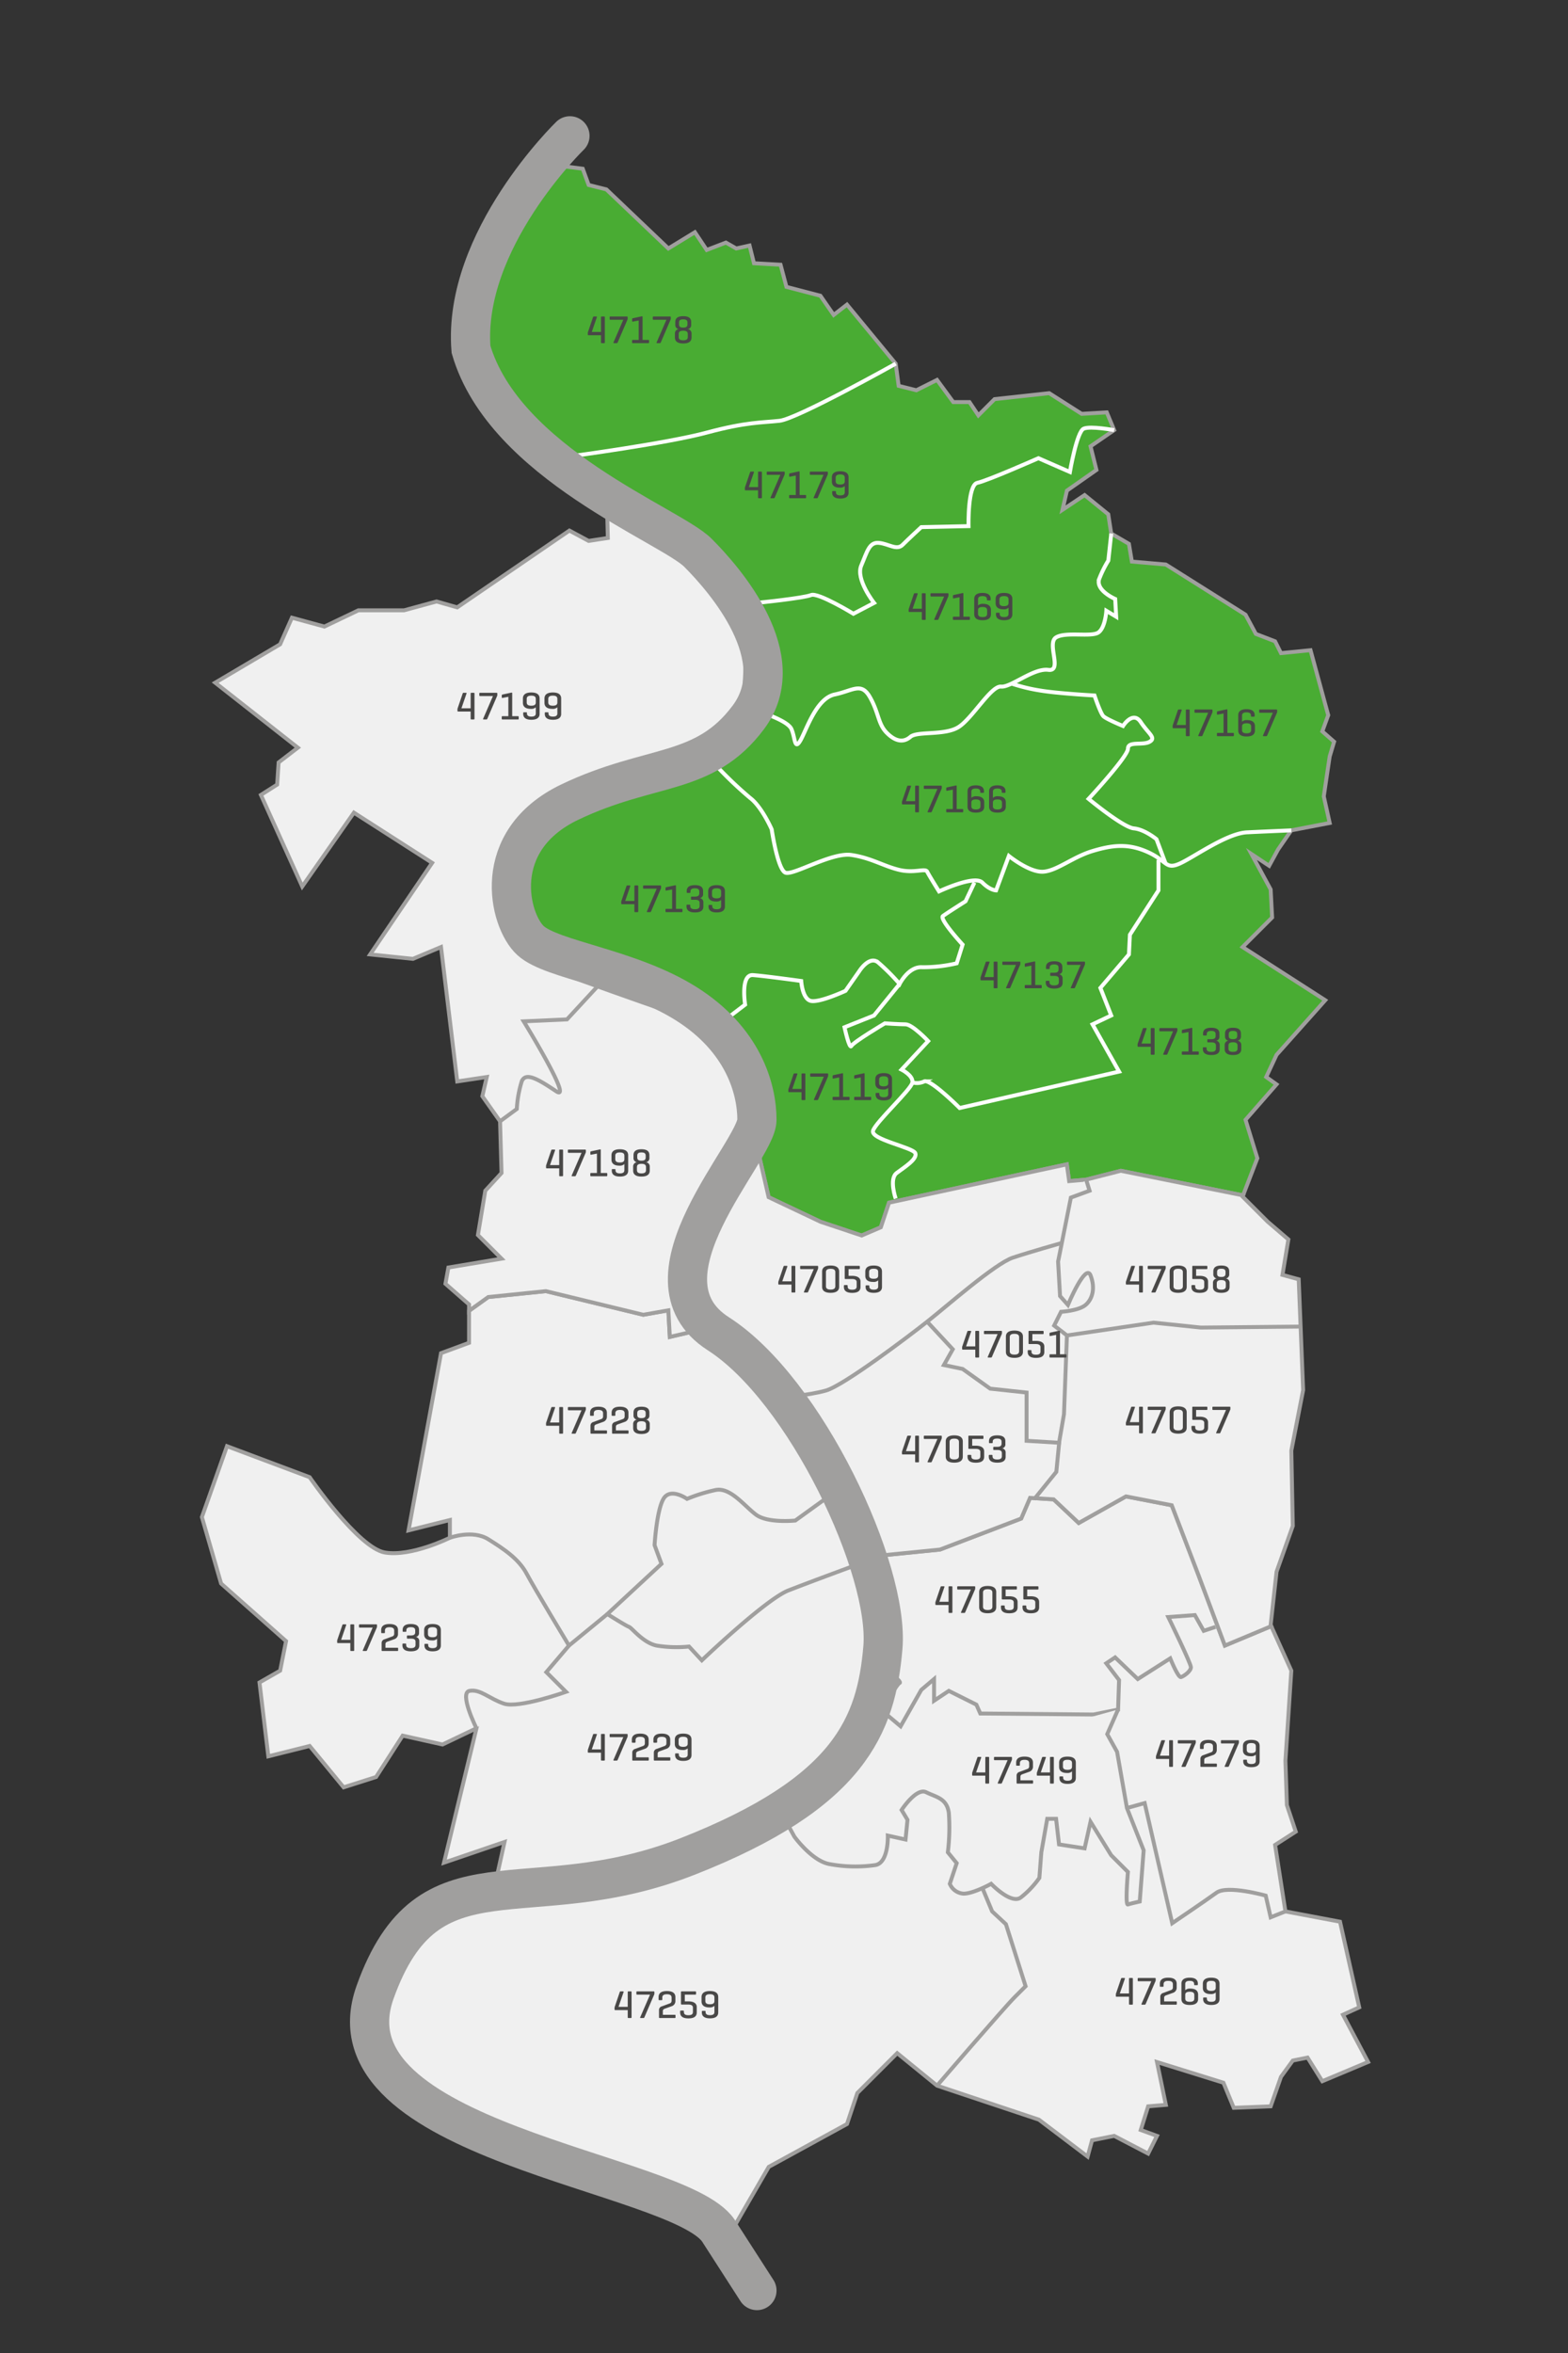 <?xml version="1.0" encoding="UTF-8"?>
<svg xmlns="http://www.w3.org/2000/svg" width="400" height="600" viewBox="0 0 400 600">
  <rect x="0" y="0" width="400" height="600" fill="#333333" stroke="none"/>
  <g id="Nord-PLZ" transform="translate(-993 -226)">
    <rect id="Rechteck_11" data-name="Rechteck 11" width="400" height="600" transform="translate(993 226)" fill="none"></rect>
    <path id="Pfad_925" data-name="Pfad 925" d="M258.964,249.778l-54.43,20.539-7.366,21.942s10.779,14.5,12.872,15.9,42.482,16.125,42.482,16.125l7.289,22.4,4.653,20.235,13.257,6.28,10.467,3.489,4.884-2.094,2.093-6.28,45.353-9.768.6,4.271,4.331-.377,8.849-2.259,31.19,6.274,3.644-9.475-3.013-9.791,7.908-9.039-2.636-1.882,2.636-5.649,12.427-13.933L385.37,303.127l7.531-7.532-.376-7.155-4.9-9.038,4.519,3.012,2.259-4.142,3.39-4.9,9.791-1.883-1.506-6.778,1.506-10.168,1.13-3.766-3.012-2.636L407.211,244l-4.518-16.569-7.531.753-1.506-3.013-4.9-1.882-2.636-4.9-20.335-12.8-8.662-.753-.753-4.519-4.519-2.636-.753-4.9-6.026-4.9-5.649,3.767,1.13-4.9,7.531-5.272-1.506-6.025,6.026-4.142-1.883-4.519-6.4.377-8.285-5.272L322.1,163.415l-4.142,4.143-2.26-3.39H311.56l-4.142-5.649-5.273,2.636-4.518-1.13-.754-5.648-12.427-15.064-3.39,2.636-3.389-4.9-8.662-2.26-1.506-5.648-6.779-.377-1.13-4.519L256.2,125l-2.636-1.506-4.9,1.882-3.013-4.518L238.88,125l-15.816-15.064-4.519-1.13-1.506-4.142-11.674-1.506s0,9.791-6.779,20.712a42.785,42.785,0,0,0-3.389,38.412c4.9,12.8,32.009,25.984,32.009,25.984l-1.109.91-2.911-.413,36.782,24.859Z" transform="translate(924.62 164.361)" fill="#49ac33" stroke="#a09f9e" stroke-miterlimit="10" stroke-width="1"></path>
    <path id="Pfad_926" data-name="Pfad 926" d="M217.806,186.834s24.352-3.264,34.646-6.025,14.058-2.511,18.578-3.013,29.624-14.561,29.624-14.561" transform="translate(920.84 155.502)" fill="none" stroke="#fff" stroke-miterlimit="10" stroke-width="1"></path>
    <path id="Pfad_927" data-name="Pfad 927" d="M272.873,227.063c.754,0,12.553-1.256,14.31-2.009s10.8,4.77,10.8,4.77l5.272-2.761s-4.77-6.026-3.264-9.54,2.009-6.026,4.518-5.774,4.519,2.008,6.026.5,4.77-4.518,4.77-4.518l12.051-.251s-.252-10.544,2.259-11.046,15.566-6.276,15.566-6.276l8.034,3.515s1.757-10.293,3.515-11.046,7.783.377,7.783.377" transform="translate(912.72 152.681)" fill="none" stroke="#fff" stroke-miterlimit="10" stroke-width="1"></path>
    <path id="Pfad_928" data-name="Pfad 928" d="M273.757,259.348s7.531,2.26,8.536,4.519.753,5.523,2.259,3.013,4.017-10.8,8.787-11.8,6.779-3.264,9.038.754,2.009,6.778,4.268,9.038,4.268,2.511,6.026,1,8.786-.251,12.3-2.511,8.285-10.544,10.8-10.294,8.284-4.77,12.051-4.268-.5-6.779,2.008-8.285,9.039,0,10.8-1.255,2.009-5.523,2.009-5.523l2.511,1.506-.251-4.518s-5.272-2.26-4.017-5.272a29.128,29.128,0,0,1,2.26-4.519l.753-6.9" transform="translate(912.59 148.012)" fill="none" stroke="#fff" stroke-miterlimit="10" stroke-width="1"></path>
    <path id="Pfad_929" data-name="Pfad 929" d="M259.327,281.321a99.92,99.92,0,0,0,10.294,10.042c3.012,2.26,5.523,8.034,5.523,8.034s1.506,10.293,3.515,11.046,11.8-5.272,16.821-4.519,8.034,2.761,12.051,3.766,6.779-.5,7.281.5,3.012,5.021,3.012,5.021,9.039-4.268,11.047-2.26,3.514,2.009,3.514,2.009l3.264-8.786s5.272,4.268,8.787,4.016,7.531-3.766,12.553-5.272,9.038-2.009,14.059.251,4.518,4.518,8.034,3.012,12.051-7.782,17.323-8.033,11.3-.5,11.3-.5" transform="translate(914.717 138.09)" fill="none" stroke="#fff" stroke-miterlimit="10" stroke-width="1"></path>
    <path id="Pfad_930" data-name="Pfad 930" d="M349.732,258.941a45.107,45.107,0,0,0,7.281,1.757c4.518.754,13.808,1.256,13.808,1.256s1.506,4.518,2.259,5.272,5.021,2.51,5.021,2.51,2.511-4.016,4.518-1,4.017,4.016,2.26,5.021-5.524-.251-5.524,1.757-10.042,12.8-10.042,12.8,8.787,7.281,11.549,7.531,5.774,2.761,5.774,2.761l2.259,6.026" transform="translate(901.386 141.39)" fill="none" stroke="#fff" stroke-miterlimit="10" stroke-width="1"></path>
    <path id="Pfad_931" data-name="Pfad 931" d="M263.744,353.573l5.272-4.016s-1.255-7.783,2.009-7.532,12.3,1.506,12.3,1.506.251,4.268,2.259,5.021,9.038-2.511,9.038-2.511l3.515-5.021s2.511-4.016,4.77-2.259a53.057,53.057,0,0,1,5.523,5.524s2.26-4.519,5.774-4.268a36.9,36.9,0,0,0,8.787-1l1.506-4.77s-6.026-6.528-5.021-7.281,5.774-3.766,5.774-3.766l2.26-4.771" transform="translate(914.066 132.618)" fill="none" stroke="#fff" stroke-miterlimit="10" stroke-width="1"></path>
    <path id="Pfad_932" data-name="Pfad 932" d="M312.725,403.487s-1.757-5.021.251-6.528,5.272-3.514,4.77-5.021-11.549-3.515-10.8-5.774,9.791-10.544,10.043-12.3-2.762-3.264-2.762-3.264l6.779-7.281s-4.016-4.268-5.774-4.268-5.272-.251-5.272-.251-8.033,4.77-8.536,5.774-1.757-4.77-1.757-4.77l7.531-3.013,6.527-8.033" transform="translate(908.768 128.146)" fill="none" stroke="#fff" stroke-miterlimit="10" stroke-width="1"></path>
    <path id="Pfad_933" data-name="Pfad 933" d="M382.753,311.652v7.783l-7.281,11.3-.251,5.021-7.281,8.536,2.761,7.029-4.77,2.259,6.779,12.051-40.67,9.289s-7.532-7.531-9.039-6.779a4.294,4.294,0,0,1-3.012.251" transform="translate(905.772 133.617)" fill="none" stroke="#fff" stroke-miterlimit="10" stroke-width="1"></path>
    <path id="Pfad_934" data-name="Pfad 934" d="M362.586,485.983l-1.757,9.54-5.649,4.519" transform="translate(900.583 107.91)" fill="none" stroke="#db0060" stroke-miterlimit="10" stroke-width="1"></path>
    <path id="Pfad_935" data-name="Pfad 935" d="M168.383,456.45,160.1,501.64,170.642,499v4.518s-9.791,4.9-16.57,3.767-19.205-19.206-19.205-19.206l-21.088-7.908-6.4,18.076,4.9,16.947,16.569,14.687-1.506,7.531-5.273,3.013,2.26,18.829,10.544-2.636,8.661,10.544,8.285-2.636,6.779-10.544,10.167,2.259,8.662-4.142-8.285,34.269,15.439-5.272-2.259,10.167s-2.259,3.013-14.31,8.285-18.076,18.076-19.582,33.139,28.243,21.089,28.243,21.089l60.253,27.49,6.779-3.013,8.285-14.31,19.959-10.921,2.636-7.908,10.167-10.167,10.168,8.284L320.9,651.9l12.428,9.415,1.13-4.143,5.649-1.13,8.661,4.518,2.259-4.518-4.142-1.506,1.883-6.026,4.519-.376-2.26-10.921,16.947,5.272,2.636,6.4,9.415-.377,2.636-7.531,3.012-4.143,3.766-.753L393.2,642.1l11.674-4.9-6.4-12.051,4.143-1.883-4.9-21.841L383.788,598.8l-2.636-16.946,5.272-3.39-2.26-6.779-.376-11.3,1.506-22.972-5.125-11.346-11.822,4.944-6.779-18.076-6.778-17.7-11.675-2.26-12.051,6.779-6.4-6.025-6.025-.377-2.26,5.272-20.712,7.908L280.6,508.042l-3.766-3.389-14.687-24.1-24.1-30.88-11.3,2.636-.377-6.779-6.4,1.13-24.854-6.025-14.687,1.506-4.9,3.518v8.155Z" transform="translate(937.124 114.597)" fill="#f0f0f0" stroke="#a09f9e" stroke-miterlimit="10" stroke-width="1"></path>
    <path id="Pfad_936" data-name="Pfad 936" d="M311.865,551.325s4.268,3.264,3.514,3.515-4.518,7.029-4.518,7.029l4.77,4.017L320.9,556.6l3.263-2.761v5.524l3.766-2.511,7.03,3.514,1,2.26,28.871.251,6.276-1.255.251-7.531-3.263-4.269,2.259-1.506,5.774,5.523,8.285-5.272s2.009,5.021,2.761,4.77,2.511-1.506,2.511-2.511-5.774-12.8-5.774-12.8l6.779-.5,2.259,4.017,3.013-1" transform="translate(907.118 100.311)" fill="#f0f0f0" stroke="#a09f9e" stroke-miterlimit="10" stroke-width="1"></path>
    <path id="Pfad_937" data-name="Pfad 937" d="M279.352,589.888l4.518,8.285s4.519,6.276,9.038,7.029a36.148,36.148,0,0,0,11.549.251c3.515-.5,3.264-7.531,3.264-7.531l4.518,1,.5-5.021-1.506-2.51s3.766-5.774,6.276-4.519,5.272,1.506,5.774,5.272a52.143,52.143,0,0,1-.251,10.042l2.259,2.761-1.757,5.272a4.072,4.072,0,0,0,3.514,2.511c2.511,0,7.03-2.511,7.03-2.511s5.021,5.273,7.531,3.515a23.576,23.576,0,0,0,4.77-5.021l.5-6.528,1.506-8.536h2.259l.754,6.527,6.527,1,1.506-6.779,5.272,8.536,4.268,4.268s-.753,8.536,0,8.285,3.013-.754,3.013-.754l1-13.055-4.268-10.795-2.511-14.311-2.511-4.518,2.761-6.276" transform="translate(911.765 96.142)" fill="#f0f0f0" stroke="#a09f9e" stroke-miterlimit="10" stroke-width="1"></path>
    <path id="Pfad_938" data-name="Pfad 938" d="M424.606,621.378l-3.766,1.506-1.256-5.524s-9.791-2.761-12.553-.753-11.3,7.783-11.3,7.783l-7.03-30.629-4.518,1.256" transform="translate(896.306 92.017)" fill="#f0f0f0" stroke="#a09f9e" stroke-miterlimit="10" stroke-width="1"></path>
    <path id="Pfad_939" data-name="Pfad 939" d="M327.352,669.549s17.071-19.833,19.833-22.595l2.762-2.761-5.021-15.816-3.515-3.263-2.51-6.026" transform="translate(904.686 88.283)" fill="#f0f0f0" stroke="#a09f9e" stroke-miterlimit="10" stroke-width="1"></path>
    <path id="Pfad_940" data-name="Pfad 940" d="M285.691,501.36l-9.038,6.527s-7.03.754-10.042-1.506-6.528-7.029-10.294-6.276a42.044,42.044,0,0,0-7.281,2.26s-4.268-3.013-6.025,0-2.26,11.8-2.26,11.8l1.758,4.77-13.809,12.8s4.771,3.012,5.524,3.263,3.515,4.016,7.029,4.77a31.961,31.961,0,0,0,8.285.251l3.264,3.515s16.318-15.566,22.093-17.825,18.076-6.779,18.076-6.779" transform="translate(919.233 105.84)" fill="#f0f0f0" stroke="#a09f9e" stroke-miterlimit="10" stroke-width="1"></path>
    <path id="Pfad_941" data-name="Pfad 941" d="M181.585,514.254s5.774-2.134,9.791.377,7.782,5.021,9.791,8.787,10.8,18.327,10.8,18.327l9.791-8.033" transform="translate(926.181 103.866)" fill="#f0f0f0" stroke="#a09f9e" stroke-miterlimit="10" stroke-width="1"></path>
    <path id="Pfad_942" data-name="Pfad 942" d="M189.077,567.734s-4.519-9.038-1.757-9.54,5.021,2.009,8.786,3.264,15.816-3.013,15.816-3.013l-5.021-5.021,5.774-6.779" transform="translate(925.467 98.965)" fill="#f0f0f0" stroke="#a09f9e" stroke-miterlimit="10" stroke-width="1"></path>
    <path id="Pfad_943" data-name="Pfad 943" d="M195.707,405.677l24.854,6.025,6.4-1.13.377,6.779,11.3-2.636,24.1,30.88,14.687,24.1,3.766,3.389,15.064-1.506,20.712-7.908,2.26-5.272,6.025.377,6.4,6.025,12.051-6.779,11.675,2.26,6.778,17.7,6.779,18.076,11.822-4.944-.147-.328,1.506-13.557,4.142-11.674-.376-19.206,3.012-15.44-1.13-28.244-4.142-1.13,1.506-9.038-5.272-4.519-6.4-6.4.122-.316-31.19-6.274-8.849,2.259-4.331.377-.6-4.271-45.353,9.768-2.093,6.28-4.884,2.094L265.8,388l-13.257-6.28-4.653-20.235-7.289-22.4s-40.389-13.877-42.482-15.272-12.872-16.748-12.872-16.748l7.366-21.942,53.426-25.559,1.506-33.139-36.28-22.851.254,10.047-4.9.754-4.9-2.636-28.62,19.582-5.273-1.506-8.284,2.259H147.88l-8.661,4.142-8.285-2.259-3.012,6.779-16.57,9.791,21.088,16.57-4.9,3.766-.377,5.649-4.143,2.636,10.544,23.348,13.18-18.829,19.959,12.8-15.816,23.348,10.921,1.13,7.155-3.012,4.143,34.269,7.531-1.13-1.13,4.9,4.518,6.4.377,13.18-4.143,4.519-1.882,11.3,6.025,6.025-13.557,2.259-.753,4.142,6.025,5.272V410.7l4.9-3.518Z" transform="translate(936.538 149.554)" fill="#f0f0f0" stroke="#a09f9e" stroke-miterlimit="10" stroke-width="1"></path>
    <path id="Pfad_944" data-name="Pfad 944" d="M222.964,347.579l-9.289,10.042-11.046.5s12.8,20.837,8.285,17.825-7.783-5.021-8.787-2.511a28.782,28.782,0,0,0-1.256,7.029L196.6,383.6" transform="translate(923.967 128.319)" fill="#f0f0f0" stroke="#a09f9e" stroke-miterlimit="10" stroke-width="1"></path>
    <path id="Pfad_945" data-name="Pfad 945" d="M364.952,407.284l.879,2.824-4.77,1.757L357.8,428.184l.5,8.787,2.009,2.259s4.519-10.795,5.774-7.531.5,6.026-1.255,7.531-6.276,1.758-6.276,1.758l-1.758,3.514,3.264,2.511L359.3,467.1l-1.255,7.28-8.285-.5v-12.3l-9.289-1-7.029-5.021-4.77-1,2.259-4.017-6.527-7.029" transform="translate(905.121 119.515)" fill="#f0f0f0" stroke="#a09f9e" stroke-miterlimit="10" stroke-width="1"></path>
    <path id="Pfad_946" data-name="Pfad 946" d="M425.974,451.061l-25.608.251-12.051-1.255-22.093,3.264" transform="translate(898.955 113.208)" fill="#f0f0f0" stroke="#a09f9e" stroke-miterlimit="10" stroke-width="1"></path>
    <path id="Pfad_947" data-name="Pfad 947" d="M278.468,465.62c.754.251,8.787-.5,13.306-1.757s21.088-13.808,25.858-17.573,17.323-14.813,21.841-16.318,12.553-3.767,12.553-3.767" transform="translate(911.895 116.725)" fill="#f0f0f0" stroke="#a09f9e" stroke-miterlimit="10" stroke-width="1"></path>
    <path id="Pfad_948" data-name="Pfad 948" d="M-23257.969,5840.415l5.662-6.994.764-7.793" transform="translate(24514.777 -5232.108)" fill="none" stroke="#a09f9e" stroke-width="1"></path>
    <path id="Pfad_950" data-name="Pfad 950" d="M208.671,95.086s-27.439,26.555-25.243,54.448c8.5,29.114,50.85,44.826,57.88,51.855s24.2,26.818,12.88,41.966-24.827,11.724-45.517,21.6-15.565,30.325-10.042,35.346,25.187,6.961,39.667,16.067S256.371,337.962,256.371,346s-32.128,40.278-9.857,54.541,43.691,60.166,41.992,80.024-8.469,37-49.708,53.223-66.146-3.6-79.835,34.646,77.173,45.609,87.552,60.781l9.857,15.306" transform="translate(929.724 165.552)" fill="none" stroke="#a09f9e" stroke-linecap="round" stroke-miterlimit="10" stroke-width="10"></path>
    <g id="Gruppe_3" data-name="Gruppe 3">
      <path id="Pfad_1158" data-name="Pfad 1158" d="M2.71,3.4c.04-.12,0-.2-.14-.2H1.96c-.13,0-.19.07-.23.2L.46,7.13a.751.751,0,0,0-.05.26v.4c0,.14.06.19.19.19H3.77V9.8c0,.14.05.2.19.2h.61c.13,0,.18-.06.18-.2V3.4c0-.14-.05-.2-.18-.2H3.96c-.14,0-.19.06-.19.2V7.15H1.42Zm3.47-.2c-.14,0-.2.05-.2.19v.45c0,.14.06.19.2.19H9.46L6.96,9.8c-.06.14-.01.2.13.2h.7c.13,0,.19-.09.24-.2l2.5-5.81a.477.477,0,0,0,.04-.2v-.4c0-.14-.06-.19-.19-.19Zm5.72.44c-.12.03-.19.08-.19.22v.49c0,.13.07.18.19.16l1.49-.29V9.17h-1.5c-.13,0-.19.04-.19.18v.46c0,.14.06.19.19.19h3.95c.13,0,.19-.05.19-.19V9.35c0-.14-.06-.18-.19-.18H14.37V3.33c0-.17-.1-.2-.18-.18Zm5.28-.44c-.14,0-.2.05-.2.19v.45c0,.14.06.19.2.19h3.28L17.96,9.8c-.06.14-.01.2.13.2h.7c.13,0,.19-.09.24-.2l2.5-5.81a.477.477,0,0,0,.04-.2v-.4c0-.14-.06-.19-.19-.19Zm5.54,2.11a1.043,1.043,0,0,0,.84,1.11,1.087,1.087,0,0,0-.93,1.12v1c0,.82.45,1.54,2.12,1.54s2.12-.72,2.12-1.54v-1a1.087,1.087,0,0,0-.93-1.12,1.034,1.034,0,0,0,.84-1.11V4.66c0-.82-.36-1.54-2.03-1.54s-2.03.72-2.03,1.54Zm3.19,3.1c0,.54-.27.86-1.16.86s-1.15-.32-1.15-.86V7.69c0-.55.26-.86,1.15-.86s1.16.31,1.16.86Zm-.08-3.25c0,.55-.21.87-1.08.87s-1.07-.32-1.07-.87V4.79c0-.54.2-.86,1.07-.86s1.08.32,1.08.86Z" transform="translate(1142.544 303.504)" fill="#494847"></path>
      <path id="Pfad_1159" data-name="Pfad 1159" d="M2.71,3.4c.04-.12,0-.2-.14-.2H1.96c-.13,0-.19.07-.23.2L.46,7.13a.751.751,0,0,0-.05.26v.4c0,.14.06.19.19.19H3.77V9.8c0,.14.05.2.19.2h.61c.13,0,.18-.06.18-.2V3.4c0-.14-.05-.2-.18-.2H3.96c-.14,0-.19.06-.19.2V7.15H1.42Zm3.47-.2c-.14,0-.2.05-.2.19v.45c0,.14.06.19.2.19H9.46L6.96,9.8c-.06.14-.01.2.13.2h.7c.13,0,.19-.09.24-.2l2.5-5.81a.477.477,0,0,0,.04-.2v-.4c0-.14-.06-.19-.19-.19Zm5.72.44c-.12.03-.19.08-.19.22v.49c0,.13.07.18.19.16l1.49-.29V9.17h-1.5c-.13,0-.19.04-.19.18v.46c0,.14.06.19.19.19h3.95c.13,0,.19-.05.19-.19V9.35c0-.14-.06-.18-.19-.18H14.37V3.33c0-.17-.1-.2-.18-.18Zm5.28-.44c-.14,0-.2.05-.2.19v.45c0,.14.06.19.2.19h3.28L17.96,9.8c-.06.14-.01.2.13.2h.7c.13,0,.19-.09.24-.2l2.5-5.81a.477.477,0,0,0,.04-.2v-.4c0-.14-.06-.19-.19-.19Zm9.68,1.46c0-.82-.45-1.54-2.12-1.54s-2.14.72-2.14,1.54v1.1c0,.82.49,1.54,2.01,1.54a1.664,1.664,0,0,0,1.28-.41V8.44c0,.49-.25.83-1.13.83s-1.13-.35-1.13-.83V8.36c0-.13-.05-.19-.18-.19h-.58c-.14,0-.19.06-.19.19v.22c0,.74.41,1.5,2.08,1.5s2.1-.75,2.1-1.5Zm-.97,1c0,.53-.3.83-1.15.83-.89,0-1.17-.32-1.17-.87V4.79c0-.54.28-.86,1.17-.86s1.15.32,1.15.86Z" transform="translate(1182.612 343.051)" fill="#494847"></path>
      <path id="Pfad_1161" data-name="Pfad 1161" d="M2.71,3.4c.04-.12,0-.2-.14-.2H1.96c-.13,0-.19.07-.23.2L.46,7.13a.751.751,0,0,0-.05.26v.4c0,.14.06.19.19.19H3.77V9.8c0,.14.05.2.19.2h.61c.13,0,.18-.06.18-.2V3.4c0-.14-.05-.2-.18-.2H3.96c-.14,0-.19.06-.19.2V7.15H1.42Zm3.47-.2c-.14,0-.2.05-.2.19v.45c0,.14.06.19.2.19H9.46L6.96,9.8c-.06.14-.01.2.13.2h.7c.13,0,.19-.09.24-.2l2.5-5.81a.477.477,0,0,0,.04-.2v-.4c0-.14-.06-.19-.19-.19Zm5.72.44c-.12.03-.19.08-.19.22v.49c0,.13.07.18.19.16l1.49-.29V9.17h-1.5c-.13,0-.19.04-.19.18v.46c0,.14.06.19.19.19h3.95c.13,0,.19-.05.19-.19V9.35c0-.14-.06-.18-.19-.18H14.37V3.33c0-.17-.1-.2-.18-.18Zm5.24,4.9c0,.82.46,1.54,2.13,1.54s2.13-.72,2.13-1.54V7.44c0-.82-.48-1.54-2.01-1.54a1.678,1.678,0,0,0-1.28.42V4.76c0-.49.26-.83,1.14-.83s1.13.35,1.13.83v.08c0,.13.04.19.18.19h.58a.165.165,0,0,0,.19-.19V4.62c0-.74-.41-1.5-2.08-1.5s-2.11.75-2.11,1.5Zm3.29-.13c0,.54-.27.86-1.16.86s-1.16-.32-1.16-.86V7.5c0-.5.32-.79,1.16-.79.89,0,1.16.32,1.16.87Zm6.43-3.75c0-.82-.45-1.54-2.12-1.54s-2.14.72-2.14,1.54v1.1c0,.82.49,1.54,2.01,1.54a1.664,1.664,0,0,0,1.28-.41V8.44c0,.49-.25.83-1.13.83s-1.13-.35-1.13-.83V8.36c0-.13-.05-.19-.18-.19h-.58c-.14,0-.19.06-.19.19v.22c0,.74.41,1.5,2.08,1.5s2.1-.75,2.1-1.5Zm-.97,1c0,.53-.3.83-1.15.83-.89,0-1.17-.32-1.17-.87V4.79c0-.54.28-.86,1.17-.86s1.15.32,1.15.86Z" transform="translate(1224.388 374.073)" fill="#494847"></path>
      <path id="Pfad_1162" data-name="Pfad 1162" d="M2.71,3.4c.04-.12,0-.2-.14-.2H1.96c-.13,0-.19.07-.23.2L.46,7.13a.751.751,0,0,0-.05.26v.4c0,.14.06.19.19.19H3.77V9.8c0,.14.05.2.19.2h.61c.13,0,.18-.06.18-.2V3.4c0-.14-.05-.2-.18-.2H3.96c-.14,0-.19.06-.19.2V7.15H1.42Zm3.47-.2c-.14,0-.2.05-.2.19v.45c0,.14.06.19.2.19H9.46L6.96,9.8c-.06.14-.01.2.13.2h.7c.13,0,.19-.09.24-.2l2.5-5.81a.477.477,0,0,0,.04-.2v-.4c0-.14-.06-.19-.19-.19Zm5.72.44c-.12.03-.19.08-.19.22v.49c0,.13.07.18.19.16l1.49-.29V9.17h-1.5c-.13,0-.19.04-.19.18v.46c0,.14.06.19.19.19h3.95c.13,0,.19-.05.19-.19V9.35c0-.14-.06-.18-.19-.18H14.37V3.33c0-.17-.1-.2-.18-.18Zm5.24,4.9c0,.82.46,1.54,2.13,1.54s2.13-.72,2.13-1.54V7.44c0-.82-.48-1.54-2.01-1.54a1.678,1.678,0,0,0-1.28.42V4.76c0-.49.26-.83,1.14-.83s1.13.35,1.13.83v.08c0,.13.04.19.18.19h.58a.165.165,0,0,0,.19-.19V4.62c0-.74-.41-1.5-2.08-1.5s-2.11.75-2.11,1.5Zm3.29-.13c0,.54-.27.86-1.16.86s-1.16-.32-1.16-.86V7.5c0-.5.32-.79,1.16-.79.89,0,1.16.32,1.16.87ZM22.68,3.2c-.14,0-.2.05-.2.19v.45c0,.14.06.19.2.19h3.28L23.46,9.8c-.06.14-.01.2.13.2h.7c.13,0,.19-.09.24-.2l2.5-5.81a.477.477,0,0,0,.04-.2v-.4c0-.14-.06-.19-.19-.19Z" transform="translate(1291.737 403.721)" fill="#494847"></path>
      <path id="Pfad_1168" data-name="Pfad 1168" d="M2.71,3.4c.04-.12,0-.2-.14-.2H1.96c-.13,0-.19.07-.23.2L.46,7.13a.751.751,0,0,0-.05.26v.4c0,.14.06.19.19.19H3.77V9.8c0,.14.05.2.19.2h.61c.13,0,.18-.06.18-.2V3.4c0-.14-.05-.2-.18-.2H3.96c-.14,0-.19.06-.19.2V7.15H1.42Zm3.47-.2c-.14,0-.2.05-.2.19v.45c0,.14.06.19.2.19H9.46L6.96,9.8c-.06.14-.01.2.13.2h.7c.13,0,.19-.09.24-.2l2.5-5.81a.477.477,0,0,0,.04-.2v-.4c0-.14-.06-.19-.19-.19Zm5.72.44c-.12.03-.19.08-.19.22v.49c0,.13.07.18.19.16l1.49-.29V9.17h-1.5c-.13,0-.19.04-.19.18v.46c0,.14.06.19.19.19h3.95c.13,0,.19-.05.19-.19V9.35c0-.14-.06-.18-.19-.18H14.37V3.33c0-.17-.1-.2-.18-.18Zm9.46,1.02c0-.82-.45-1.54-2.12-1.54s-2.14.72-2.14,1.54v1.1c0,.82.49,1.54,2.01,1.54a1.664,1.664,0,0,0,1.28-.41V8.44c0,.49-.25.83-1.13.83s-1.13-.35-1.13-.83V8.36c0-.13-.05-.19-.18-.19h-.58c-.14,0-.19.06-.19.19v.22c0,.74.41,1.5,2.08,1.5s2.1-.75,2.1-1.5Zm-.97,1c0,.53-.3.83-1.15.83-.89,0-1.17-.32-1.17-.87V4.79c0-.54.28-.86,1.17-.86s1.15.32,1.15.86Zm2.33-.35a1.043,1.043,0,0,0,.84,1.11,1.087,1.087,0,0,0-.93,1.12v1c0,.82.45,1.54,2.12,1.54s2.12-.72,2.12-1.54v-1a1.087,1.087,0,0,0-.93-1.12,1.034,1.034,0,0,0,.84-1.11V4.66c0-.82-.36-1.54-2.03-1.54s-2.03.72-2.03,1.54Zm3.19,3.1c0,.54-.27.86-1.16.86s-1.15-.32-1.15-.86V7.69c0-.55.26-.86,1.15-.86s1.16.31,1.16.86Zm-.08-3.25c0,.55-.21.87-1.08.87s-1.07-.32-1.07-.87V4.79c0-.54.2-.86,1.07-.86s1.08.32,1.08.86Z" transform="translate(1131.886 515.937)" fill="#494847"></path>
      <path id="Pfad_1174" data-name="Pfad 1174" d="M2.71,3.4c.04-.12,0-.2-.14-.2H1.96c-.13,0-.19.07-.23.2L.46,7.13a.751.751,0,0,0-.05.26v.4c0,.14.06.19.19.19H3.77V9.8c0,.14.05.2.19.2h.61c.13,0,.18-.06.18-.2V3.4c0-.14-.05-.2-.18-.2H3.96c-.14,0-.19.06-.19.2V7.15H1.42Zm3.47-.2c-.14,0-.2.05-.2.19v.45c0,.14.06.19.2.19H9.46L6.96,9.8c-.06.14-.01.2.13.2h.7c.13,0,.19-.09.24-.2l2.5-5.81a.477.477,0,0,0,.04-.2v-.4c0-.14-.06-.19-.19-.19Zm6.55,5.97V8.21c0-.4.32-.53.58-.62l1.7-.61a1.36,1.36,0,0,0,.92-1.36V4.66c0-.82-.49-1.54-2.16-1.54s-2.13.72-2.13,1.54v.58c0,.14.05.2.19.2h.58c.13,0,.18-.06.18-.2V4.81c0-.55.3-.87,1.18-.87s1.19.32,1.19.87v.83a.681.681,0,0,1-.51.65l-1.94.72a.961.961,0,0,0-.76.9v1.9c0,.14.06.19.19.19h3.83c.13,0,.19-.05.19-.19V9.35c0-.14-.06-.18-.19-.18Zm5.5,0V8.21c0-.4.32-.53.58-.62l1.7-.61a1.36,1.36,0,0,0,.92-1.36V4.66c0-.82-.49-1.54-2.16-1.54s-2.13.72-2.13,1.54v.58c0,.14.05.2.19.2h.58c.13,0,.18-.06.18-.2V4.81c0-.55.3-.87,1.18-.87s1.19.32,1.19.87v.83a.681.681,0,0,1-.51.65l-1.94.72a.961.961,0,0,0-.76.9v1.9c0,.14.06.19.19.19h3.83c.13,0,.19-.05.19-.19V9.35c0-.14-.06-.18-.19-.18Zm4.49-3.86a1.043,1.043,0,0,0,.84,1.11,1.087,1.087,0,0,0-.93,1.12v1c0,.82.45,1.54,2.12,1.54s2.12-.72,2.12-1.54v-1a1.087,1.087,0,0,0-.93-1.12,1.034,1.034,0,0,0,.84-1.11V4.66c0-.82-.36-1.54-2.03-1.54s-2.03.72-2.03,1.54Zm3.19,3.1c0,.54-.27.86-1.16.86s-1.15-.32-1.15-.86V7.69c0-.55.26-.86,1.15-.86s1.16.31,1.16.86Zm-.08-3.25c0,.55-.21.87-1.08.87s-1.07-.32-1.07-.87V4.79c0-.54.2-.86,1.07-.86s1.08.32,1.08.86Z" transform="translate(1131.886 581.582)" fill="#494847"></path>
      <path id="Pfad_1175" data-name="Pfad 1175" d="M2.71,3.4c.04-.12,0-.2-.14-.2H1.96c-.13,0-.19.07-.23.2L.46,7.13a.751.751,0,0,0-.05.26v.4c0,.14.06.19.19.19H3.77V9.8c0,.14.05.2.19.2h.61c.13,0,.18-.06.18-.2V3.4c0-.14-.05-.2-.18-.2H3.96c-.14,0-.19.06-.19.2V7.15H1.42Zm3.47-.2c-.14,0-.2.05-.2.19v.45c0,.14.06.19.2.19H9.46L6.96,9.8c-.06.14-.01.2.13.2h.7c.13,0,.19-.09.24-.2l2.5-5.81a.477.477,0,0,0,.04-.2v-.4c0-.14-.06-.19-.19-.19Zm6.55,5.97V8.21c0-.4.32-.53.58-.62l1.7-.61a1.36,1.36,0,0,0,.92-1.36V4.66c0-.82-.49-1.54-2.16-1.54s-2.13.72-2.13,1.54v.58c0,.14.05.2.19.2h.58c.13,0,.18-.06.18-.2V4.81c0-.55.3-.87,1.18-.87s1.19.32,1.19.87v.83a.681.681,0,0,1-.51.65l-1.94.72a.961.961,0,0,0-.76.9v1.9c0,.14.06.19.19.19h3.83c.13,0,.19-.05.19-.19V9.35c0-.14-.06-.18-.19-.18Zm5.66-3.13c-.14,0-.19.05-.19.19v.43c0,.14.05.19.19.19h.84c.9,0,1.17.29,1.17.84v.73c0,.54-.32.85-1.19.85s-1.2-.31-1.2-.85V8.29c0-.13-.05-.19-.18-.19h-.59c-.13,0-.18.06-.18.19v.26c0,.82.48,1.53,2.16,1.53s2.14-.69,2.14-1.5V7.57a1.064,1.064,0,0,0-.89-1.15.977.977,0,0,0,.82-1.08V4.62c0-.81-.42-1.5-2.08-1.5-1.68,0-2.1.71-2.1,1.53v.26c0,.13.04.19.18.19h.58a.165.165,0,0,0,.19-.19V4.78c0-.54.27-.85,1.14-.85s1.12.31,1.12.85V5.2c0,.55-.27.84-1.16.84Zm8.47-1.38c0-.82-.45-1.54-2.12-1.54s-2.14.72-2.14,1.54v1.1c0,.82.49,1.54,2.01,1.54a1.664,1.664,0,0,0,1.28-.41V8.44c0,.49-.25.83-1.13.83s-1.13-.35-1.13-.83V8.36c0-.13-.05-.19-.18-.19h-.58c-.14,0-.19.06-.19.19v.22c0,.74.41,1.5,2.08,1.5s2.1-.75,2.1-1.5Zm-.97,1c0,.53-.3.83-1.15.83-.89,0-1.17-.32-1.17-.87V4.79c0-.54.28-.86,1.17-.86s1.15.32,1.15.86Z" transform="translate(1078.602 636.997)" fill="#494847"></path>
      <path id="Pfad_1176" data-name="Pfad 1176" d="M2.71,3.4c.04-.12,0-.2-.14-.2H1.96c-.13,0-.19.07-.23.2L.46,7.13a.751.751,0,0,0-.05.26v.4c0,.14.06.19.19.19H3.77V9.8c0,.14.05.2.19.2h.61c.13,0,.18-.06.18-.2V3.4c0-.14-.05-.2-.18-.2H3.96c-.14,0-.19.06-.19.2V7.15H1.42Zm3.47-.2c-.14,0-.2.05-.2.19v.45c0,.14.06.19.2.19H9.46L6.96,9.8c-.06.14-.01.2.13.2h.7c.13,0,.19-.09.24-.2l2.5-5.81a.477.477,0,0,0,.04-.2v-.4c0-.14-.06-.19-.19-.19Zm6.55,5.97V8.21c0-.4.32-.53.58-.62l1.7-.61a1.36,1.36,0,0,0,.92-1.36V4.66c0-.82-.49-1.54-2.16-1.54s-2.13.72-2.13,1.54v.58c0,.14.05.2.19.2h.58c.13,0,.18-.06.18-.2V4.81c0-.55.3-.87,1.18-.87s1.19.32,1.19.87v.83a.681.681,0,0,1-.51.65l-1.94.72a.961.961,0,0,0-.76.9v1.9c0,.14.06.19.19.19h3.83c.13,0,.19-.05.19-.19V9.35c0-.14-.06-.18-.19-.18Zm5.5,0V8.21c0-.4.32-.53.58-.62l1.7-.61a1.36,1.36,0,0,0,.92-1.36V4.66c0-.82-.49-1.54-2.16-1.54s-2.13.72-2.13,1.54v.58c0,.14.05.2.19.2h.58c.13,0,.18-.06.18-.2V4.81c0-.55.3-.87,1.18-.87s1.19.32,1.19.87v.83a.681.681,0,0,1-.51.65l-1.94.72a.961.961,0,0,0-.76.9v1.9c0,.14.06.19.19.19h3.83c.13,0,.19-.05.19-.19V9.35c0-.14-.06-.18-.19-.18Zm8.63-4.51c0-.82-.45-1.54-2.12-1.54s-2.14.72-2.14,1.54v1.1c0,.82.49,1.54,2.01,1.54a1.664,1.664,0,0,0,1.28-.41V8.44c0,.49-.25.83-1.13.83s-1.13-.35-1.13-.83V8.36c0-.13-.05-.19-.18-.19h-.58c-.14,0-.19.06-.19.19v.22c0,.74.41,1.5,2.08,1.5s2.1-.75,2.1-1.5Zm-.97,1c0,.53-.3.83-1.15.83-.89,0-1.17-.32-1.17-.87V4.79c0-.54.28-.86,1.17-.86s1.15.32,1.15.86Z" transform="translate(1142.544 664.939)" fill="#494847"></path>
      <path id="Pfad_1181" data-name="Pfad 1181" d="M2.71,3.4c.04-.12,0-.2-.14-.2H1.96c-.13,0-.19.07-.23.2L.46,7.13a.751.751,0,0,0-.05.26v.4c0,.14.06.19.19.19H3.77V9.8c0,.14.05.2.19.2h.61c.13,0,.18-.06.18-.2V3.4c0-.14-.05-.2-.18-.2H3.96c-.14,0-.19.06-.19.2V7.15H1.42Zm3.47-.2c-.14,0-.2.05-.2.19v.45c0,.14.06.19.2.19H9.46L6.96,9.8c-.06.14-.01.2.13.2h.7c.13,0,.19-.09.24-.2l2.5-5.81a.477.477,0,0,0,.04-.2v-.4c0-.14-.06-.19-.19-.19Zm6.55,5.97V8.21c0-.4.32-.53.58-.62l1.7-.61a1.36,1.36,0,0,0,.92-1.36V4.66c0-.82-.49-1.54-2.16-1.54s-2.13.72-2.13,1.54v.58c0,.14.05.2.19.2h.58c.13,0,.18-.06.18-.2V4.81c0-.55.3-.87,1.18-.87s1.19.32,1.19.87v.83a.681.681,0,0,1-.51.65l-1.94.72a.961.961,0,0,0-.76.9v1.9c0,.14.06.19.19.19h3.83c.13,0,.19-.05.19-.19V9.35c0-.14-.06-.18-.19-.18Zm4.8-5.97c-.13,0-.18.06-.18.2V6.36c0,.14.05.2.18.2h1.7c.88,0,1.17.34,1.17.78V8.42c0,.55-.26.86-1.15.86s-1.15-.31-1.15-.86V8.3c0-.14-.06-.2-.19-.2h-.58c-.14,0-.19.06-.19.2v.26c0,.82.44,1.53,2.12,1.53s2.12-.71,2.12-1.53V7.2c0-.83-.63-1.45-2.14-1.45h-.91V4.03H21c.14,0,.2-.05.2-.19V3.39c0-.14-.06-.19-.2-.19Zm9.33,1.46c0-.82-.45-1.54-2.12-1.54s-2.14.72-2.14,1.54v1.1c0,.82.49,1.54,2.01,1.54a1.664,1.664,0,0,0,1.28-.41V8.44c0,.49-.25.83-1.13.83s-1.13-.35-1.13-.83V8.36c0-.13-.05-.19-.18-.19h-.58c-.14,0-.19.06-.19.19v.22c0,.74.41,1.5,2.08,1.5s2.1-.75,2.1-1.5Zm-.97,1c0,.53-.3.83-1.15.83-.89,0-1.17-.32-1.17-.87V4.79c0-.54.28-.86,1.17-.86s1.15.32,1.15.86Z" transform="translate(1149.364 730.585)" fill="#494847"></path>
      <path id="Pfad_1180" data-name="Pfad 1180" d="M2.71,3.4c.04-.12,0-.2-.14-.2H1.96c-.13,0-.19.07-.23.2L.46,7.13a.751.751,0,0,0-.05.26v.4c0,.14.06.19.19.19H3.77V9.8c0,.14.05.2.19.2h.61c.13,0,.18-.06.18-.2V3.4c0-.14-.05-.2-.18-.2H3.96c-.14,0-.19.06-.19.2V7.15H1.42Zm3.47-.2c-.14,0-.2.05-.2.19v.45c0,.14.06.19.2.19H9.46L6.96,9.8c-.06.14-.01.2.13.2h.7c.13,0,.19-.09.24-.2l2.5-5.81a.477.477,0,0,0,.04-.2v-.4c0-.14-.06-.19-.19-.19Zm6.55,5.97V8.21c0-.4.32-.53.58-.62l1.7-.61a1.36,1.36,0,0,0,.92-1.36V4.66c0-.82-.49-1.54-2.16-1.54s-2.13.72-2.13,1.54v.58c0,.14.05.2.19.2h.58c.13,0,.18-.06.18-.2V4.81c0-.55.3-.87,1.18-.87s1.19.32,1.19.87v.83a.681.681,0,0,1-.51.65l-1.94.72a.961.961,0,0,0-.76.9v1.9c0,.14.06.19.19.19h3.83c.13,0,.19-.05.19-.19V9.35c0-.14-.06-.18-.19-.18Zm4.41-.63c0,.82.46,1.54,2.13,1.54s2.13-.72,2.13-1.54V7.44c0-.82-.48-1.54-2.01-1.54a1.678,1.678,0,0,0-1.28.42V4.76c0-.49.26-.83,1.14-.83s1.13.35,1.13.83v.08c0,.13.04.19.18.19h.58a.165.165,0,0,0,.19-.19V4.62c0-.74-.41-1.5-2.08-1.5s-2.11.75-2.11,1.5Zm3.29-.13c0,.54-.27.86-1.16.86s-1.16-.32-1.16-.86V7.5c0-.5.32-.79,1.16-.79.89,0,1.16.32,1.16.87Zm6.43-3.75c0-.82-.45-1.54-2.12-1.54s-2.14.72-2.14,1.54v1.1c0,.82.49,1.54,2.01,1.54a1.664,1.664,0,0,0,1.28-.41V8.44c0,.49-.25.83-1.13.83s-1.13-.35-1.13-.83V8.36c0-.13-.05-.19-.18-.19h-.58c-.14,0-.19.06-.19.19v.22c0,.74.41,1.5,2.08,1.5s2.1-.75,2.1-1.5Zm-.97,1c0,.53-.3.83-1.15.83-.89,0-1.17-.32-1.17-.87V4.79c0-.54.28-.86,1.17-.86s1.15.32,1.15.86Z" transform="translate(1277.245 727.175)" fill="#494847"></path>
      <path id="Pfad_1163" data-name="Pfad 1163" d="M2.71,3.4c.04-.12,0-.2-.14-.2H1.96c-.13,0-.19.07-.23.2L.46,7.13a.751.751,0,0,0-.05.26v.4c0,.14.06.19.19.19H3.77V9.8c0,.14.05.2.19.2h.61c.13,0,.18-.06.18-.2V3.4c0-.14-.05-.2-.18-.2H3.96c-.14,0-.19.06-.19.2V7.15H1.42Zm3.47-.2c-.14,0-.2.05-.2.19v.45c0,.14.06.19.2.19H9.46L6.96,9.8c-.06.14-.01.2.13.2h.7c.13,0,.19-.09.24-.2l2.5-5.81a.477.477,0,0,0,.04-.2v-.4c0-.14-.06-.19-.19-.19Zm5.72.44c-.12.03-.19.08-.19.22v.49c0,.13.07.18.19.16l1.49-.29V9.17h-1.5c-.13,0-.19.04-.19.18v.46c0,.14.06.19.19.19h3.95c.13,0,.19-.05.19-.19V9.35c0-.14-.06-.18-.19-.18H14.37V3.33c0-.17-.1-.2-.18-.18Zm5.24,4.9c0,.82.46,1.54,2.13,1.54s2.13-.72,2.13-1.54V7.44c0-.82-.48-1.54-2.01-1.54a1.678,1.678,0,0,0-1.28.42V4.76c0-.49.26-.83,1.14-.83s1.13.35,1.13.83v.08c0,.13.04.19.18.19h.58a.165.165,0,0,0,.19-.19V4.62c0-.74-.41-1.5-2.08-1.5s-2.11.75-2.11,1.5Zm3.29-.13c0,.54-.27.86-1.16.86s-1.16-.32-1.16-.86V7.5c0-.5.32-.79,1.16-.79.89,0,1.16.32,1.16.87Zm2.21.13c0,.82.46,1.54,2.13,1.54s2.13-.72,2.13-1.54V7.44c0-.82-.48-1.54-2.01-1.54a1.678,1.678,0,0,0-1.28.42V4.76c0-.49.26-.83,1.14-.83s1.13.35,1.13.83v.08c0,.13.04.19.18.19h.58a.165.165,0,0,0,.19-.19V4.62c0-.74-.41-1.5-2.08-1.5s-2.11.75-2.11,1.5Zm3.29-.13c0,.54-.27.86-1.16.86s-1.16-.32-1.16-.86V7.5c0-.5.32-.79,1.16-.79.89,0,1.16.32,1.16.87Z" transform="translate(1222.682 423.137)" fill="#494847"></path>
      <path id="Pfad_1164" data-name="Pfad 1164" d="M2.71,3.4c.04-.12,0-.2-.14-.2H1.96c-.13,0-.19.07-.23.2L.46,7.13a.751.751,0,0,0-.05.26v.4c0,.14.06.19.19.19H3.77V9.8c0,.14.05.2.19.2h.61c.13,0,.18-.06.18-.2V3.4c0-.14-.05-.2-.18-.2H3.96c-.14,0-.19.06-.19.2V7.15H1.42Zm3.47-.2c-.14,0-.2.05-.2.19v.45c0,.14.06.19.2.19H9.46L6.96,9.8c-.06.14-.01.2.13.2h.7c.13,0,.19-.09.24-.2l2.5-5.81a.477.477,0,0,0,.04-.2v-.4c0-.14-.06-.19-.19-.19Zm5.72.44c-.12.03-.19.08-.19.22v.49c0,.13.07.18.19.16l1.49-.29V9.17h-1.5c-.13,0-.19.04-.19.18v.46c0,.14.06.19.19.19h3.95c.13,0,.19-.05.19-.19V9.35c0-.14-.06-.18-.19-.18H14.37V3.33c0-.17-.1-.2-.18-.18Zm6.49,2.4c-.14,0-.19.05-.19.19v.43c0,.14.05.19.19.19h.84c.9,0,1.17.29,1.17.84v.73c0,.54-.32.85-1.19.85s-1.2-.31-1.2-.85V8.29c0-.13-.05-.19-.18-.19h-.59c-.13,0-.18.06-.18.19v.26c0,.82.48,1.53,2.16,1.53s2.14-.69,2.14-1.5V7.57a1.064,1.064,0,0,0-.89-1.15.977.977,0,0,0,.82-1.08V4.62c0-.81-.42-1.5-2.08-1.5-1.68,0-2.1.71-2.1,1.53v.26c0,.13.04.19.18.19h.58a.165.165,0,0,0,.19-.19V4.78c0-.54.27-.85,1.14-.85s1.12.31,1.12.85V5.2c0,.55-.27.84-1.16.84Zm8.47-1.38c0-.82-.45-1.54-2.12-1.54s-2.14.72-2.14,1.54v1.1c0,.82.49,1.54,2.01,1.54a1.664,1.664,0,0,0,1.28-.41V8.44c0,.49-.25.83-1.13.83s-1.13-.35-1.13-.83V8.36c0-.13-.05-.19-.18-.19h-.58c-.14,0-.19.06-.19.19v.22c0,.74.41,1.5,2.08,1.5s2.1-.75,2.1-1.5Zm-.97,1c0,.53-.3.83-1.15.83-.89,0-1.17-.32-1.17-.87V4.79c0-.54.28-.86,1.17-.86s1.15.32,1.15.86Z" transform="translate(1151.069 448.586)" fill="#494847"></path>
      <path id="Pfad_1165" data-name="Pfad 1165" d="M2.71,3.4c.04-.12,0-.2-.14-.2H1.96c-.13,0-.19.07-.23.2L.46,7.13a.751.751,0,0,0-.05.26v.4c0,.14.06.19.19.19H3.77V9.8c0,.14.05.2.19.2h.61c.13,0,.18-.06.18-.2V3.4c0-.14-.05-.2-.18-.2H3.96c-.14,0-.19.06-.19.2V7.15H1.42Zm3.47-.2c-.14,0-.2.05-.2.19v.45c0,.14.06.19.2.19H9.46L6.96,9.8c-.06.14-.01.2.13.2h.7c.13,0,.19-.09.24-.2l2.5-5.81a.477.477,0,0,0,.04-.2v-.4c0-.14-.06-.19-.19-.19Zm5.72.44c-.12.03-.19.08-.19.22v.49c0,.13.07.18.19.16l1.49-.29V9.17h-1.5c-.13,0-.19.04-.19.18v.46c0,.14.06.19.19.19h3.95c.13,0,.19-.05.19-.19V9.35c0-.14-.06-.18-.19-.18H14.37V3.33c0-.17-.1-.2-.18-.18Zm6.49,2.4c-.14,0-.19.05-.19.19v.43c0,.14.05.19.19.19h.84c.9,0,1.17.29,1.17.84v.73c0,.54-.32.85-1.19.85s-1.2-.31-1.2-.85V8.29c0-.13-.05-.19-.18-.19h-.59c-.13,0-.18.06-.18.19v.26c0,.82.48,1.53,2.16,1.53s2.14-.69,2.14-1.5V7.57a1.064,1.064,0,0,0-.89-1.15.977.977,0,0,0,.82-1.08V4.62c0-.81-.42-1.5-2.08-1.5-1.68,0-2.1.71-2.1,1.53v.26c0,.13.04.19.18.19h.58a.165.165,0,0,0,.19-.19V4.78c0-.54.27-.85,1.14-.85s1.12.31,1.12.85V5.2c0,.55-.27.84-1.16.84ZM22.68,3.2c-.14,0-.2.05-.2.19v.45c0,.14.06.19.2.19h3.28L23.46,9.8c-.06.14-.01.2.13.2h.7c.13,0,.19-.09.24-.2l2.5-5.81a.477.477,0,0,0,.04-.2v-.4c0-.14-.06-.19-.19-.19Z" transform="translate(1242.716 468.003)" fill="#494847"></path>
      <path id="Pfad_1166" data-name="Pfad 1166" d="M2.71,3.4c.04-.12,0-.2-.14-.2H1.96c-.13,0-.19.07-.23.2L.46,7.13a.751.751,0,0,0-.05.26v.4c0,.14.06.19.19.19H3.77V9.8c0,.14.05.2.19.2h.61c.13,0,.18-.06.18-.2V3.4c0-.14-.05-.2-.18-.2H3.96c-.14,0-.19.06-.19.2V7.15H1.42Zm3.47-.2c-.14,0-.2.05-.2.19v.45c0,.14.06.19.2.19H9.46L6.96,9.8c-.06.14-.01.2.13.2h.7c.13,0,.19-.09.24-.2l2.5-5.81a.477.477,0,0,0,.04-.2v-.4c0-.14-.06-.19-.19-.19Zm5.72.44c-.12.03-.19.08-.19.22v.49c0,.13.07.18.19.16l1.49-.29V9.17h-1.5c-.13,0-.19.04-.19.18v.46c0,.14.06.19.19.19h3.95c.13,0,.19-.05.19-.19V9.35c0-.14-.06-.18-.19-.18H14.37V3.33c0-.17-.1-.2-.18-.18Zm6.49,2.4c-.14,0-.19.05-.19.19v.43c0,.14.05.19.19.19h.84c.9,0,1.17.29,1.17.84v.73c0,.54-.32.85-1.19.85s-1.2-.31-1.2-.85V8.29c0-.13-.05-.19-.18-.19h-.59c-.13,0-.18.06-.18.19v.26c0,.82.48,1.53,2.16,1.53s2.14-.69,2.14-1.5V7.57a1.064,1.064,0,0,0-.89-1.15.977.977,0,0,0,.82-1.08V4.62c0-.81-.42-1.5-2.08-1.5-1.68,0-2.1.71-2.1,1.53v.26c0,.13.04.19.18.19h.58a.165.165,0,0,0,.19-.19V4.78c0-.54.27-.85,1.14-.85s1.12.31,1.12.85V5.2c0,.55-.27.84-1.16.84Zm4.33-.73a1.043,1.043,0,0,0,.84,1.11,1.087,1.087,0,0,0-.93,1.12v1c0,.82.45,1.54,2.12,1.54s2.12-.72,2.12-1.54v-1a1.087,1.087,0,0,0-.93-1.12,1.034,1.034,0,0,0,.84-1.11V4.66c0-.82-.36-1.54-2.03-1.54s-2.03.72-2.03,1.54Zm3.19,3.1c0,.54-.27.86-1.16.86s-1.15-.32-1.15-.86V7.69c0-.55.26-.86,1.15-.86s1.16.31,1.16.86Zm-.08-3.25c0,.55-.21.87-1.08.87s-1.07-.32-1.07-.87V4.79c0-.54.2-.86,1.07-.86s1.08.32,1.08.86Z" transform="translate(1282.786 484.949)" fill="#494847"></path>
      <path id="Pfad_1167" data-name="Pfad 1167" d="M2.71,3.4c.04-.12,0-.2-.14-.2H1.96c-.13,0-.19.07-.23.2L.46,7.13a.751.751,0,0,0-.05.26v.4c0,.14.06.19.19.19H3.77V9.8c0,.14.05.2.19.2h.61c.13,0,.18-.06.18-.2V3.4c0-.14-.05-.2-.18-.2H3.96c-.14,0-.19.06-.19.2V7.15H1.42Zm3.47-.2c-.14,0-.2.05-.2.19v.45c0,.14.06.19.2.19H9.46L6.96,9.8c-.06.14-.01.2.13.2h.7c.13,0,.19-.09.24-.2l2.5-5.81a.477.477,0,0,0,.04-.2v-.4c0-.14-.06-.19-.19-.19Zm5.72.44c-.12.03-.19.08-.19.22v.49c0,.13.07.18.19.16l1.49-.29V9.17h-1.5c-.13,0-.19.04-.19.18v.46c0,.14.06.19.19.19h3.95c.13,0,.19-.05.19-.19V9.35c0-.14-.06-.18-.19-.18H14.37V3.33c0-.17-.1-.2-.18-.18Zm5.5,0c-.12.03-.19.08-.19.22v.49c0,.13.07.18.19.16l1.49-.29V9.17h-1.5c-.13,0-.19.04-.19.18v.46c0,.14.06.19.19.19h3.95c.13,0,.19-.05.19-.19V9.35c0-.14-.06-.18-.19-.18H19.87V3.33c0-.17-.1-.2-.18-.18Zm9.46,1.02c0-.82-.45-1.54-2.12-1.54s-2.14.72-2.14,1.54v1.1c0,.82.49,1.54,2.01,1.54a1.664,1.664,0,0,0,1.28-.41V8.44c0,.49-.25.83-1.13.83s-1.13-.35-1.13-.83V8.36c0-.13-.05-.19-.18-.19h-.58c-.14,0-.19.06-.19.19v.22c0,.74.41,1.5,2.08,1.5s2.1-.75,2.1-1.5Zm-.97,1c0,.53-.3.83-1.15.83-.89,0-1.17-.32-1.17-.87V4.79c0-.54.28-.86,1.17-.86s1.15.32,1.15.86Z" transform="translate(1193.696 496.52)" fill="#494847"></path>
      <path id="Pfad_1169" data-name="Pfad 1169" d="M2.71,3.4c.04-.12,0-.2-.14-.2H1.96c-.13,0-.19.07-.23.2L.46,7.13a.751.751,0,0,0-.05.26v.4c0,.14.06.19.19.19H3.77V9.8c0,.14.05.2.19.2h.61c.13,0,.18-.06.18-.2V3.4c0-.14-.05-.2-.18-.2H3.96c-.14,0-.19.06-.19.2V7.15H1.42Zm3.47-.2c-.14,0-.2.05-.2.19v.45c0,.14.06.19.2.19H9.46L6.96,9.8c-.06.14-.01.2.13.2h.7c.13,0,.19-.09.24-.2l2.5-5.81a.477.477,0,0,0,.04-.2v-.4c0-.14-.06-.19-.19-.19Zm5.4,5.34c0,.82.5,1.54,2.17,1.54s2.18-.72,2.18-1.54V4.66c0-.82-.51-1.54-2.18-1.54s-2.17.72-2.17,1.54Zm3.37-.16c0,.54-.31.87-1.2.87s-1.19-.33-1.19-.87V4.82c0-.54.3-.87,1.19-.87s1.2.33,1.2.87ZM17.53,3.2c-.13,0-.18.06-.18.2V6.36c0,.14.05.2.18.2h1.7c.88,0,1.17.34,1.17.78V8.42c0,.55-.26.86-1.15.86s-1.15-.31-1.15-.86V8.3c0-.14-.06-.2-.19-.2h-.58c-.14,0-.19.06-.19.2v.26c0,.82.44,1.53,2.12,1.53s2.12-.71,2.12-1.53V7.2c0-.83-.63-1.45-2.14-1.45h-.91V4.03H21c.14,0,.2-.05.2-.19V3.39c0-.14-.06-.19-.2-.19Zm9.33,1.46c0-.82-.45-1.54-2.12-1.54s-2.14.72-2.14,1.54v1.1c0,.82.49,1.54,2.01,1.54a1.664,1.664,0,0,0,1.28-.41V8.44c0,.49-.25.83-1.13.83s-1.13-.35-1.13-.83V8.36c0-.13-.05-.19-.18-.19h-.58c-.14,0-.19.06-.19.19v.22c0,.74.41,1.5,2.08,1.5s2.1-.75,2.1-1.5Zm-.97,1c0,.53-.3.83-1.15.83-.89,0-1.17-.32-1.17-.87V4.79c0-.54.28-.86,1.17-.86s1.15.32,1.15.86Z" transform="translate(1191.138 545.584)" fill="#494847"></path>
      <path id="Pfad_1171" data-name="Pfad 1171" d="M2.71,3.4c.04-.12,0-.2-.14-.2H1.96c-.13,0-.19.07-.23.2L.46,7.13a.751.751,0,0,0-.05.26v.4c0,.14.06.19.19.19H3.77V9.8c0,.14.05.2.19.2h.61c.13,0,.18-.06.18-.2V3.4c0-.14-.05-.2-.18-.2H3.96c-.14,0-.19.06-.19.2V7.15H1.42Zm3.47-.2c-.14,0-.2.05-.2.19v.45c0,.14.06.19.2.19H9.46L6.96,9.8c-.06.14-.01.2.13.2h.7c.13,0,.19-.09.24-.2l2.5-5.81a.477.477,0,0,0,.04-.2v-.4c0-.14-.06-.19-.19-.19Zm5.4,5.34c0,.82.5,1.54,2.17,1.54s2.18-.72,2.18-1.54V4.66c0-.82-.51-1.54-2.18-1.54s-2.17.72-2.17,1.54Zm3.37-.16c0,.54-.31.87-1.2.87s-1.19-.33-1.19-.87V4.82c0-.54.3-.87,1.19-.87s1.2.33,1.2.87ZM17.53,3.2c-.13,0-.18.06-.18.2V6.36c0,.14.05.2.18.2h1.7c.88,0,1.17.34,1.17.78V8.42c0,.55-.26.86-1.15.86s-1.15-.31-1.15-.86V8.3c0-.14-.06-.2-.19-.2h-.58c-.14,0-.19.06-.19.2v.26c0,.82.44,1.53,2.12,1.53s2.12-.71,2.12-1.53V7.2c0-.83-.63-1.45-2.14-1.45h-.91V4.03H21c.14,0,.2-.05.2-.19V3.39c0-.14-.06-.19-.2-.19Zm5.19,2.11a1.043,1.043,0,0,0,.84,1.11,1.087,1.087,0,0,0-.93,1.12v1c0,.82.45,1.54,2.12,1.54s2.12-.72,2.12-1.54v-1a1.087,1.087,0,0,0-.93-1.12,1.034,1.034,0,0,0,.84-1.11V4.66c0-.82-.36-1.54-2.03-1.54s-2.03.72-2.03,1.54Zm3.19,3.1c0,.54-.27.86-1.16.86s-1.15-.32-1.15-.86V7.69c0-.55.26-.86,1.15-.86s1.16.31,1.16.86Zm-.08-3.25c0,.55-.21.87-1.08.87s-1.07-.32-1.07-.87V4.79c0-.54.2-.86,1.07-.86s1.08.32,1.08.86Z" transform="translate(1279.802 545.584)" fill="#494847"></path>
      <path id="Pfad_1172" data-name="Pfad 1172" d="M2.71,3.4c.04-.12,0-.2-.14-.2H1.96c-.13,0-.19.07-.23.2L.46,7.13a.751.751,0,0,0-.05.26v.4c0,.14.06.19.19.19H3.77V9.8c0,.14.05.2.19.2h.61c.13,0,.18-.06.18-.2V3.4c0-.14-.05-.2-.18-.2H3.96c-.14,0-.19.06-.19.2V7.15H1.42Zm3.47-.2c-.14,0-.2.05-.2.19v.45c0,.14.06.19.2.19H9.46L6.96,9.8c-.06.14-.01.2.13.2h.7c.13,0,.19-.09.24-.2l2.5-5.81a.477.477,0,0,0,.04-.2v-.4c0-.14-.06-.19-.19-.19Zm5.4,5.34c0,.82.5,1.54,2.17,1.54s2.18-.72,2.18-1.54V4.66c0-.82-.51-1.54-2.18-1.54s-2.17.72-2.17,1.54Zm3.37-.16c0,.54-.31.87-1.2.87s-1.19-.33-1.19-.87V4.82c0-.54.3-.87,1.19-.87s1.2.33,1.2.87ZM17.53,3.2c-.13,0-.18.06-.18.2V6.36c0,.14.05.2.18.2h1.7c.88,0,1.17.34,1.17.78V8.42c0,.55-.26.86-1.15.86s-1.15-.31-1.15-.86V8.3c0-.14-.06-.2-.19-.2h-.58c-.14,0-.19.06-.19.2v.26c0,.82.44,1.53,2.12,1.53s2.12-.71,2.12-1.53V7.2c0-.83-.63-1.45-2.14-1.45h-.91V4.03H21c.14,0,.2-.05.2-.19V3.39c0-.14-.06-.19-.2-.19Zm5.15,0c-.14,0-.2.05-.2.19v.45c0,.14.06.19.2.19h3.28L23.46,9.8c-.06.14-.01.2.13.2h.7c.13,0,.19-.09.24-.2l2.5-5.81a.477.477,0,0,0,.04-.2v-.4c0-.14-.06-.19-.19-.19Z" transform="translate(1279.802 581.497)" fill="#494847"></path>
      <path id="Pfad_1173" data-name="Pfad 1173" d="M2.71,3.4c.04-.12,0-.2-.14-.2H1.96c-.13,0-.19.07-.23.2L.46,7.13a.751.751,0,0,0-.05.26v.4c0,.14.06.19.19.19H3.77V9.8c0,.14.05.2.19.2h.61c.13,0,.18-.06.18-.2V3.4c0-.14-.05-.2-.18-.2H3.96c-.14,0-.19.06-.19.2V7.15H1.42Zm3.47-.2c-.14,0-.2.05-.2.19v.45c0,.14.06.19.2.19H9.46L6.96,9.8c-.06.14-.01.2.13.2h.7c.13,0,.19-.09.24-.2l2.5-5.81a.477.477,0,0,0,.04-.2v-.4c0-.14-.06-.19-.19-.19Zm5.4,5.34c0,.82.5,1.54,2.17,1.54s2.18-.72,2.18-1.54V4.66c0-.82-.51-1.54-2.18-1.54s-2.17.72-2.17,1.54Zm3.37-.16c0,.54-.31.87-1.2.87s-1.19-.33-1.19-.87V4.82c0-.54.3-.87,1.19-.87s1.2.33,1.2.87ZM17.53,3.2c-.13,0-.18.06-.18.2V6.36c0,.14.05.2.18.2h1.7c.88,0,1.17.34,1.17.78V8.42c0,.55-.26.86-1.15.86s-1.15-.31-1.15-.86V8.3c0-.14-.06-.2-.19-.2h-.58c-.14,0-.19.06-.19.2v.26c0,.82.44,1.53,2.12,1.53s2.12-.71,2.12-1.53V7.2c0-.83-.63-1.45-2.14-1.45h-.91V4.03H21c.14,0,.2-.05.2-.19V3.39c0-.14-.06-.19-.2-.19Zm6.36,2.84c-.14,0-.19.05-.19.19v.43c0,.14.05.19.19.19h.84c.9,0,1.17.29,1.17.84v.73c0,.54-.32.85-1.19.85s-1.2-.31-1.2-.85V8.29c0-.13-.05-.19-.18-.19h-.59c-.13,0-.18.06-.18.19v.26c0,.82.48,1.53,2.16,1.53s2.14-.69,2.14-1.5V7.57a1.064,1.064,0,0,0-.89-1.15.977.977,0,0,0,.82-1.08V4.62c0-.81-.42-1.5-2.08-1.5-1.68,0-2.1.71-2.1,1.53v.26c0,.13.04.19.18.19h.58a.165.165,0,0,0,.19-.19V4.78c0-.54.27-.85,1.14-.85s1.12.31,1.12.85V5.2c0,.55-.27.84-1.16.84Z" transform="translate(1222.682 588.89)" fill="#494847"></path>
      <path id="Pfad_1177" data-name="Pfad 1177" d="M2.71,3.4c.04-.12,0-.2-.14-.2H1.96c-.13,0-.19.07-.23.2L.46,7.13a.751.751,0,0,0-.05.26v.4c0,.14.06.19.19.19H3.77V9.8c0,.14.05.2.19.2h.61c.13,0,.18-.06.18-.2V3.4c0-.14-.05-.2-.18-.2H3.96c-.14,0-.19.06-.19.2V7.15H1.42Zm3.47-.2c-.14,0-.2.05-.2.19v.45c0,.14.06.19.2.19H9.46L6.96,9.8c-.06.14-.01.2.13.2h.7c.13,0,.19-.09.24-.2l2.5-5.81a.477.477,0,0,0,.04-.2v-.4c0-.14-.06-.19-.19-.19Zm5.4,5.34c0,.82.5,1.54,2.17,1.54s2.18-.72,2.18-1.54V4.66c0-.82-.51-1.54-2.18-1.54s-2.17.72-2.17,1.54Zm3.37-.16c0,.54-.31.87-1.2.87s-1.19-.33-1.19-.87V4.82c0-.54.3-.87,1.19-.87s1.2.33,1.2.87ZM17.53,3.2c-.13,0-.18.06-.18.2V6.36c0,.14.05.2.18.2h1.7c.88,0,1.17.34,1.17.78V8.42c0,.55-.26.86-1.15.86s-1.15-.31-1.15-.86V8.3c0-.14-.06-.2-.19-.2h-.58c-.14,0-.19.06-.19.2v.26c0,.82.44,1.53,2.12,1.53s2.12-.71,2.12-1.53V7.2c0-.83-.63-1.45-2.14-1.45h-.91V4.03H21c.14,0,.2-.05.2-.19V3.39c0-.14-.06-.19-.2-.19Zm5.5,0c-.13,0-.18.06-.18.2V6.36c0,.14.05.2.18.2h1.7c.88,0,1.17.34,1.17.78V8.42c0,.55-.26.86-1.15.86s-1.15-.31-1.15-.86V8.3c0-.14-.06-.2-.19-.2h-.58c-.14,0-.19.06-.19.2v.26c0,.82.44,1.53,2.12,1.53s2.12-.71,2.12-1.53V7.2c0-.83-.63-1.45-2.14-1.45h-.91V4.03H26.5c.14,0,.2-.05.2-.19V3.39c0-.14-.06-.19-.2-.19Z" transform="translate(1231.208 627.289)" fill="#494847"></path>
      <path id="Pfad_1178" data-name="Pfad 1178" d="M2.71,3.4c.04-.12,0-.2-.14-.2H1.96c-.13,0-.19.07-.23.2L.46,7.13a.751.751,0,0,0-.05.26v.4c0,.14.06.19.19.19H3.77V9.8c0,.14.05.2.19.2h.61c.13,0,.18-.06.18-.2V3.4c0-.14-.05-.2-.18-.2H3.96c-.14,0-.19.06-.19.2V7.15H1.42Zm3.47-.2c-.14,0-.2.05-.2.19v.45c0,.14.06.19.2.19H9.46L6.96,9.8c-.06.14-.01.2.13.2h.7c.13,0,.19-.09.24-.2l2.5-5.81a.477.477,0,0,0,.04-.2v-.4c0-.14-.06-.19-.19-.19Zm6.55,5.97V8.21c0-.4.32-.53.58-.62l1.7-.61a1.36,1.36,0,0,0,.92-1.36V4.66c0-.82-.49-1.54-2.16-1.54s-2.13.72-2.13,1.54v.58c0,.14.05.2.19.2h.58c.13,0,.18-.06.18-.2V4.81c0-.55.3-.87,1.18-.87s1.19.32,1.19.87v.83a.681.681,0,0,1-.51.65l-1.94.72a.961.961,0,0,0-.76.9v1.9c0,.14.06.19.19.19h3.83c.13,0,.19-.05.19-.19V9.35c0-.14-.06-.18-.19-.18ZM19.21,3.4c.04-.12,0-.2-.14-.2h-.61c-.13,0-.19.07-.23.2L16.96,7.13a.751.751,0,0,0-.05.26v.4c0,.14.06.19.19.19h3.17V9.8c0,.14.05.2.19.2h.61c.13,0,.18-.06.18-.2V3.4c0-.14-.05-.2-.18-.2h-.61c-.14,0-.19.06-.19.2V7.15H17.92Zm7.65,1.26c0-.82-.45-1.54-2.12-1.54s-2.14.72-2.14,1.54v1.1c0,.82.49,1.54,2.01,1.54a1.664,1.664,0,0,0,1.28-.41V8.44c0,.49-.25.83-1.13.83s-1.13-.35-1.13-.83V8.36c0-.13-.05-.19-.18-.19h-.58c-.14,0-.19.06-.19.19v.22c0,.74.41,1.5,2.08,1.5s2.1-.75,2.1-1.5Zm-.97,1c0,.53-.3.83-1.15.83-.89,0-1.17-.32-1.17-.87V4.79c0-.54.28-.86,1.17-.86s1.15.32,1.15.86Z" transform="translate(1240.585 670.803)" fill="#494847"></path>
      <path id="Pfad_1179" data-name="Pfad 1179" d="M2.71,3.4c.04-.12,0-.2-.14-.2H1.96c-.13,0-.19.07-.23.2L.46,7.13a.751.751,0,0,0-.05.26v.4c0,.14.06.19.19.19H3.77V9.8c0,.14.05.2.19.2h.61c.13,0,.18-.06.18-.2V3.4c0-.14-.05-.2-.18-.2H3.96c-.14,0-.19.06-.19.2V7.15H1.42Zm3.47-.2c-.14,0-.2.05-.2.19v.45c0,.14.06.19.2.19H9.46L6.96,9.8c-.06.14-.01.2.13.2h.7c.13,0,.19-.09.24-.2l2.5-5.81a.477.477,0,0,0,.04-.2v-.4c0-.14-.06-.19-.19-.19Zm6.55,5.97V8.21c0-.4.32-.53.58-.62l1.7-.61a1.36,1.36,0,0,0,.92-1.36V4.66c0-.82-.49-1.54-2.16-1.54s-2.13.72-2.13,1.54v.58c0,.14.05.2.19.2h.58c.13,0,.18-.06.18-.2V4.81c0-.55.3-.87,1.18-.87s1.19.32,1.19.87v.83a.681.681,0,0,1-.51.65l-1.94.72a.961.961,0,0,0-.76.9v1.9c0,.14.06.19.19.19h3.83c.13,0,.19-.05.19-.19V9.35c0-.14-.06-.18-.19-.18ZM17.18,3.2c-.14,0-.2.05-.2.19v.45c0,.14.06.19.2.19h3.28L17.96,9.8c-.06.14-.01.2.13.2h.7c.13,0,.19-.09.24-.2l2.5-5.81a.477.477,0,0,0,.04-.2v-.4c0-.14-.06-.19-.19-.19Zm9.68,1.46c0-.82-.45-1.54-2.12-1.54s-2.14.72-2.14,1.54v1.1c0,.82.49,1.54,2.01,1.54a1.664,1.664,0,0,0,1.28-.41V8.44c0,.49-.25.83-1.13.83s-1.13-.35-1.13-.83V8.36c0-.13-.05-.19-.18-.19h-.58c-.14,0-.19.06-.19.19v.22c0,.74.41,1.5,2.08,1.5s2.1-.75,2.1-1.5Zm-.97,1c0,.53-.3.83-1.15.83-.89,0-1.17-.32-1.17-.87V4.79c0-.54.28-.86,1.17-.86s1.15.32,1.15.86Z" transform="translate(1287.475 666.54)" fill="#494847"></path>
      <path id="Pfad_1170" data-name="Pfad 1170" d="M2.71,3.4c.04-.12,0-.2-.14-.2H1.96c-.13,0-.19.07-.23.2L.46,7.13a.751.751,0,0,0-.05.26v.4c0,.14.06.19.19.19H3.77V9.8c0,.14.05.2.19.2h.61c.13,0,.18-.06.18-.2V3.4c0-.14-.05-.2-.18-.2H3.96c-.14,0-.19.06-.19.2V7.15H1.42Zm3.47-.2c-.14,0-.2.05-.2.19v.45c0,.14.06.19.2.19H9.46L6.96,9.8c-.06.14-.01.2.13.2h.7c.13,0,.19-.09.24-.2l2.5-5.81a.477.477,0,0,0,.04-.2v-.4c0-.14-.06-.19-.19-.19Zm5.4,5.34c0,.82.5,1.54,2.17,1.54s2.18-.72,2.18-1.54V4.66c0-.82-.51-1.54-2.18-1.54s-2.17.72-2.17,1.54Zm3.37-.16c0,.54-.31.87-1.2.87s-1.19-.33-1.19-.87V4.82c0-.54.3-.87,1.19-.87s1.2.33,1.2.87ZM17.53,3.2c-.13,0-.18.06-.18.2V6.36c0,.14.05.2.18.2h1.7c.88,0,1.17.34,1.17.78V8.42c0,.55-.26.86-1.15.86s-1.15-.31-1.15-.86V8.3c0-.14-.06-.2-.19-.2h-.58c-.14,0-.19.06-.19.2v.26c0,.82.44,1.53,2.12,1.53s2.12-.71,2.12-1.53V7.2c0-.83-.63-1.45-2.14-1.45h-.91V4.03H21c.14,0,.2-.05.2-.19V3.39c0-.14-.06-.19-.2-.19Zm5.37.44c-.12.03-.19.08-.19.22v.49c0,.13.07.18.19.16l1.49-.29V9.17h-1.5c-.13,0-.19.04-.19.18v.46c0,.14.06.19.19.19h3.95c.13,0,.19-.05.19-.19V9.35c0-.14-.06-.18-.19-.18H25.37V3.33c0-.17-.1-.2-.18-.18Z" transform="translate(1238.028 562.165)" fill="#494847"></path>
      <path id="Pfad_1160" data-name="Pfad 1160" d="M2.71,3.4c.04-.12,0-.2-.14-.2H1.96c-.13,0-.19.07-.23.2L.46,7.13a.751.751,0,0,0-.05.26v.4c0,.14.06.19.19.19H3.77V9.8c0,.14.05.2.19.2h.61c.13,0,.18-.06.18-.2V3.4c0-.14-.05-.2-.18-.2H3.96c-.14,0-.19.06-.19.2V7.15H1.42Zm3.47-.2c-.14,0-.2.05-.2.19v.45c0,.14.06.19.2.19H9.46L6.96,9.8c-.06.14-.01.2.13.2h.7c.13,0,.19-.09.24-.2l2.5-5.81a.477.477,0,0,0,.04-.2v-.4c0-.14-.06-.19-.19-.19Zm5.72.44c-.12.03-.19.08-.19.22v.49c0,.13.07.18.19.16l1.49-.29V9.17h-1.5c-.13,0-.19.04-.19.18v.46c0,.14.06.19.19.19h3.95c.13,0,.19-.05.19-.19V9.35c0-.14-.06-.18-.19-.18H14.37V3.33c0-.17-.1-.2-.18-.18Zm9.46,1.02c0-.82-.45-1.54-2.12-1.54s-2.14.72-2.14,1.54v1.1c0,.82.49,1.54,2.01,1.54a1.664,1.664,0,0,0,1.28-.41V8.44c0,.49-.25.83-1.13.83s-1.13-.35-1.13-.83V8.36c0-.13-.05-.19-.18-.19h-.58c-.14,0-.19.06-.19.19v.22c0,.74.41,1.5,2.08,1.5s2.1-.75,2.1-1.5Zm-.97,1c0,.53-.3.83-1.15.83-.89,0-1.17-.32-1.17-.87V4.79c0-.54.28-.86,1.17-.86s1.15.32,1.15.86Zm6.47-1c0-.82-.45-1.54-2.12-1.54s-2.14.72-2.14,1.54v1.1c0,.82.49,1.54,2.01,1.54a1.664,1.664,0,0,0,1.28-.41V8.44c0,.49-.25.83-1.13.83s-1.13-.35-1.13-.83V8.36c0-.13-.05-.19-.18-.19h-.58c-.14,0-.19.06-.19.19v.22c0,.74.41,1.5,2.08,1.5s2.1-.75,2.1-1.5Zm-.97,1c0,.53-.3.83-1.15.83-.89,0-1.17-.32-1.17-.87V4.79c0-.54.28-.86,1.17-.86s1.15.32,1.15.86Z" transform="translate(1109.294 399.458)" fill="#494847"></path>
    </g>
  </g>
</svg>
